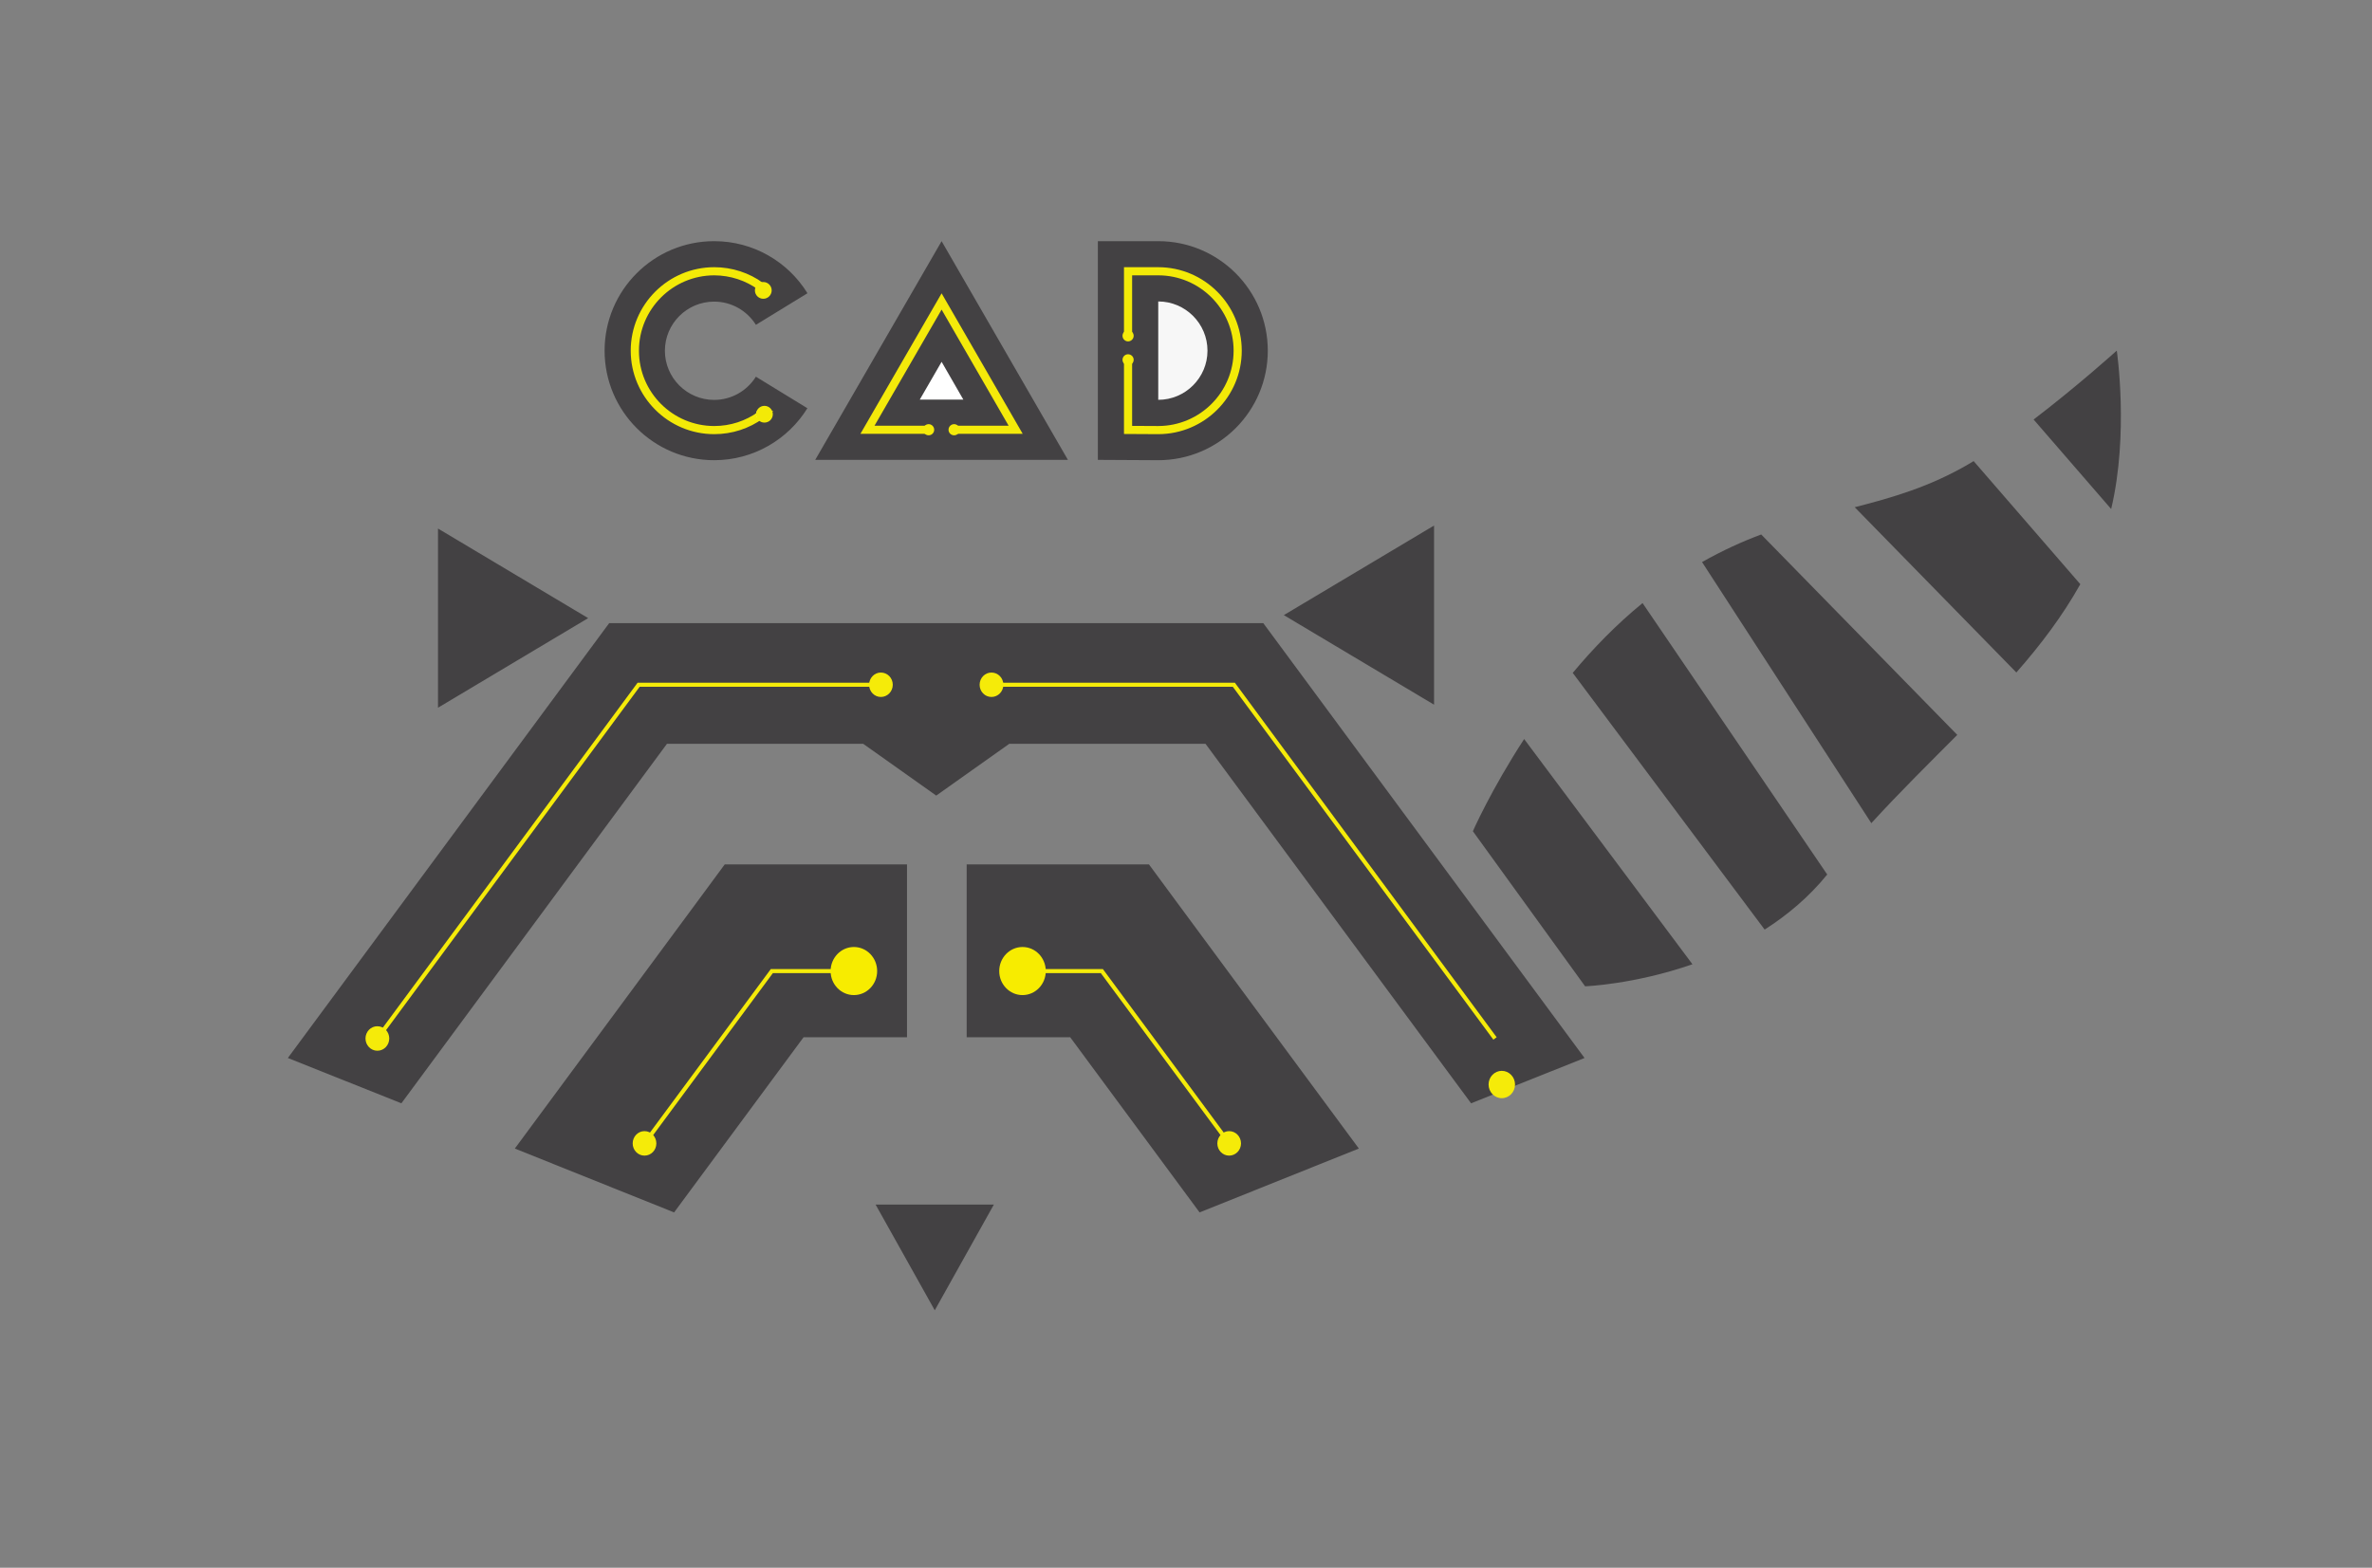 <?xml version="1.0" encoding="utf-8"?>
<!-- Generator: Adobe Illustrator 23.0.2, SVG Export Plug-In . SVG Version: 6.00 Build 0)  -->
<svg version="1.1" id="Layer_1" xmlns="http://www.w3.org/2000/svg" xmlns:xlink="http://www.w3.org/1999/xlink" x="0px" y="0px"
	 viewBox="0 0 291.46 192.68" style="enable-background:new 0 0 291.46 192.68;" xml:space="preserve">
<rect x="0" y="0" width="291.46" height="192.68" fill="#808080" stroke="none"/>
<style type="text/css">
	.st0{fill:#434143;}
	.st1{fill:none;stroke:#F5EB09;stroke-width:0.5;stroke-miterlimit:10;}
	.st2{fill:#F7EC00;}
	.st3{fill:#F5EB09;}
	.st4{fill:none;stroke:#F4EA0A;stroke-miterlimit:10;}
	.st5{fill:#FFFFFF;}
	.st6{fill:none;stroke:#F3EA07;stroke-miterlimit:10;}
	.st7{fill:#F7F7F7;}
	.st8{fill:#F3EA07;}
</style>
<polygon class="st0" points="114.86,161.04 122.12,148.05 107.59,148.05 "/>
<polygon class="st0" points="53.82,86.98 72.27,75.97 53.82,64.96 "/>
<polygon class="st0" points="176.21,86.61 157.75,75.6 176.21,64.59 "/>
<polygon class="st0" points="63.26,141.16 85.63,110.88 89.05,106.24 111.45,106.24 111.45,127.48 98.74,127.48 82.83,149.01 "/>
<polyline class="st1" points="103.58,119.35 94.84,119.35 79.19,140.53 "/>
<polygon class="st0" points="166.97,141.16 144.6,110.88 141.18,106.24 118.78,106.24 118.78,127.48 131.5,127.48 147.4,149.01 "/>
<polyline class="st1" points="151.04,140.53 135.39,119.35 126.65,119.35 "/>
<polygon class="st0" points="49.32,135.6 81.95,91.42 106.07,91.42 115.04,97.78 124.01,91.42 148.13,91.42 180.76,135.6 
	194.7,130.03 155.23,76.59 115.04,76.59 74.85,76.59 35.37,130.03 "/>
<polyline class="st1" points="108.25,84.16 78.47,84.16 46.37,127.63 "/>
<polyline class="st1" points="183.7,127.63 151.61,84.16 121.83,84.16 "/>
<path class="st2" d="M107.78,119.35c0,1.63-1.28,2.95-2.86,2.95c-1.58,0-2.86-1.32-2.86-2.95c0-1.63,1.28-2.96,2.86-2.96
	C106.5,116.39,107.78,117.71,107.78,119.35"/>
<path class="st2" d="M128.5,119.35c0,1.63-1.28,2.95-2.86,2.95c-1.58,0-2.86-1.32-2.86-2.95c0-1.63,1.28-2.96,2.86-2.96
	C127.22,116.39,128.5,117.71,128.5,119.35"/>
<path class="st0" d="M259.41,62.56c2.2-9.25,0.69-19.47,0.69-19.47s-4.72,4.27-10.22,8.47L259.41,62.56z"/>
<path class="st0" d="M216.41,65.69c-2.34,0.87-4.76,1.97-7.27,3.39l20.8,32.09c3.53-3.86,7.12-7.39,10.56-10.85L216.41,65.69z"/>
<path class="st0" d="M187.28,90.83c-4.11,6.32-6.3,11.33-6.3,11.33l13.79,19.06c0,0,6.03-0.22,13.19-2.71L187.28,90.83z"/>
<path class="st0" d="M242.51,56.67c-0.19,0.12-0.39,0.24-0.58,0.35c-4.76,2.79-9.35,4.12-14.03,5.32l19.86,20.31
	c2.98-3.39,5.66-6.93,7.86-10.85L242.51,56.67z"/>
<path class="st0" d="M201.83,74.12c-3.21,2.62-6.08,5.58-8.58,8.58l23.58,31.55c2.77-1.77,5.43-3.98,7.69-6.77L201.83,74.12z"/>
<path class="st3" d="M106.79,84.16c0,0.83,0.65,1.5,1.45,1.5c0.8,0,1.46-0.67,1.46-1.5c0-0.83-0.65-1.5-1.46-1.5
	C107.45,82.65,106.79,83.33,106.79,84.16"/>
<path class="st3" d="M44.91,127.63c0,0.83,0.65,1.51,1.46,1.51c0.81,0,1.46-0.68,1.46-1.51c0-0.83-0.65-1.5-1.46-1.5
	C45.57,126.12,44.91,126.8,44.91,127.63"/>
<path class="st3" d="M77.74,140.53c0,0.83,0.65,1.5,1.45,1.5c0.81,0,1.46-0.67,1.46-1.5c0-0.83-0.65-1.51-1.46-1.51
	C78.39,139.02,77.74,139.7,77.74,140.53"/>
<path class="st3" d="M149.58,140.53c0,0.83,0.65,1.5,1.45,1.5c0.8,0,1.46-0.67,1.46-1.5c0-0.83-0.65-1.51-1.46-1.51
	C150.23,139.02,149.58,139.7,149.58,140.53"/>
<path class="st3" d="M120.37,84.16c0,0.83,0.65,1.5,1.46,1.5c0.8,0,1.46-0.67,1.46-1.5c0-0.83-0.65-1.5-1.46-1.5
	C121.03,82.65,120.37,83.33,120.37,84.16"/>
<path class="st3" d="M182.91,133.29c0,0.92,0.73,1.68,1.62,1.68c0.9,0,1.63-0.75,1.63-1.68c0-0.92-0.73-1.68-1.63-1.68
	C183.64,131.61,182.91,132.36,182.91,133.29"/>
<polygon class="st0" points="115.7,29.64 100.17,56.52 131.22,56.52 "/>
<polyline class="st4" points="114.21,52.82 106.59,52.82 115.7,37.05 124.8,52.82 117.18,52.82 "/>
<polygon class="st5" points="113.02,49.11 115.7,44.47 118.37,49.11 "/>
<path class="st0" d="M142.32,56.56c7.43,0,13.46-6.03,13.46-13.46c0-7.43-6.03-13.46-13.46-13.46h-7.42v26.88L142.32,56.56z"/>
<path class="st6" d="M138.61,41.51v-8.17h3.71c5.38,0,9.76,4.38,9.76,9.76c0,5.38-4.37,9.75-9.75,9.76l-3.72-0.02v-8.68"/>
<path class="st0" d="M99.21,36.03c-2.37-3.84-6.62-6.39-11.46-6.39c-7.43,0-13.46,6.03-13.46,13.46c0,7.43,6.03,13.46,13.46,13.46
	c4.84,0,9.09-2.56,11.46-6.39l-0.04-0.02l-6.3-3.86l0.01,0.01c-1.07,1.71-2.97,2.85-5.13,2.85c-3.33,0-6.05-2.71-6.05-6.04
	c0-3.33,2.71-6.04,6.05-6.04c2.16,0,4.06,1.14,5.13,2.85l-0.01,0.01l6.3-3.86L99.21,36.03z"/>
<path class="st6" d="M87.76,33.34c-5.38,0-9.76,4.38-9.76,9.76c0,5.38,4.38,9.76,9.76,9.76c2.1,0,4.09-0.66,5.73-1.85l-0.01,0
	c-1.64,1.19-3.62,1.85-5.72,1.85c-5.38,0-9.75-4.37-9.75-9.75C78.01,37.72,82.38,33.35,87.76,33.34c2.1,0.01,4.08,0.67,5.72,1.86
	l0.01-0.01C91.85,34,89.86,33.34,87.76,33.34z"/>
<path class="st7" d="M142.32,49.14c3.33,0,6.05-2.71,6.05-6.04c0-3.33-2.71-6.05-6.05-6.05V49.14z"/>
<path class="st8" d="M92.76,35.69c0,0.57,0.46,1.03,1.03,1.03c0.57,0,1.03-0.46,1.03-1.03c0-0.57-0.46-1.03-1.03-1.03
	C93.22,34.66,92.76,35.12,92.76,35.69"/>
<path class="st5" d="M92.9,50.91c0,0.38,0.31,0.69,0.69,0.69c0.38,0,0.68-0.31,0.68-0.69c0-0.38-0.31-0.68-0.68-0.68
	C93.21,50.23,92.9,50.54,92.9,50.91"/>
<path class="st3" d="M113.42,52.82c0,0.38,0.31,0.68,0.69,0.68c0.38,0,0.68-0.31,0.68-0.68c0-0.38-0.31-0.69-0.68-0.69
	C113.73,52.13,113.42,52.44,113.42,52.82"/>
<path class="st3" d="M116.55,52.82c0,0.38,0.31,0.68,0.69,0.68c0.38,0,0.68-0.31,0.68-0.68c0-0.38-0.31-0.69-0.68-0.69
	C116.86,52.13,116.55,52.44,116.55,52.82"/>
<path class="st3" d="M137.93,41.27c0,0.38,0.31,0.69,0.68,0.69c0.38,0,0.69-0.31,0.69-0.69c0-0.38-0.31-0.69-0.69-0.69
	C138.23,40.59,137.93,40.89,137.93,41.27"/>
<path class="st3" d="M137.93,44.22c0,0.38,0.31,0.69,0.68,0.69c0.38,0,0.69-0.31,0.69-0.69c0-0.38-0.31-0.68-0.69-0.68
	C138.23,43.54,137.93,43.85,137.93,44.22"/>
<path class="st8" d="M92.9,50.91c0,0.57,0.46,1.03,1.03,1.03c0.57,0,1.03-0.46,1.03-1.03c0-0.57-0.46-1.03-1.03-1.03
	C93.36,49.88,92.9,50.35,92.9,50.91"/>
</svg>
